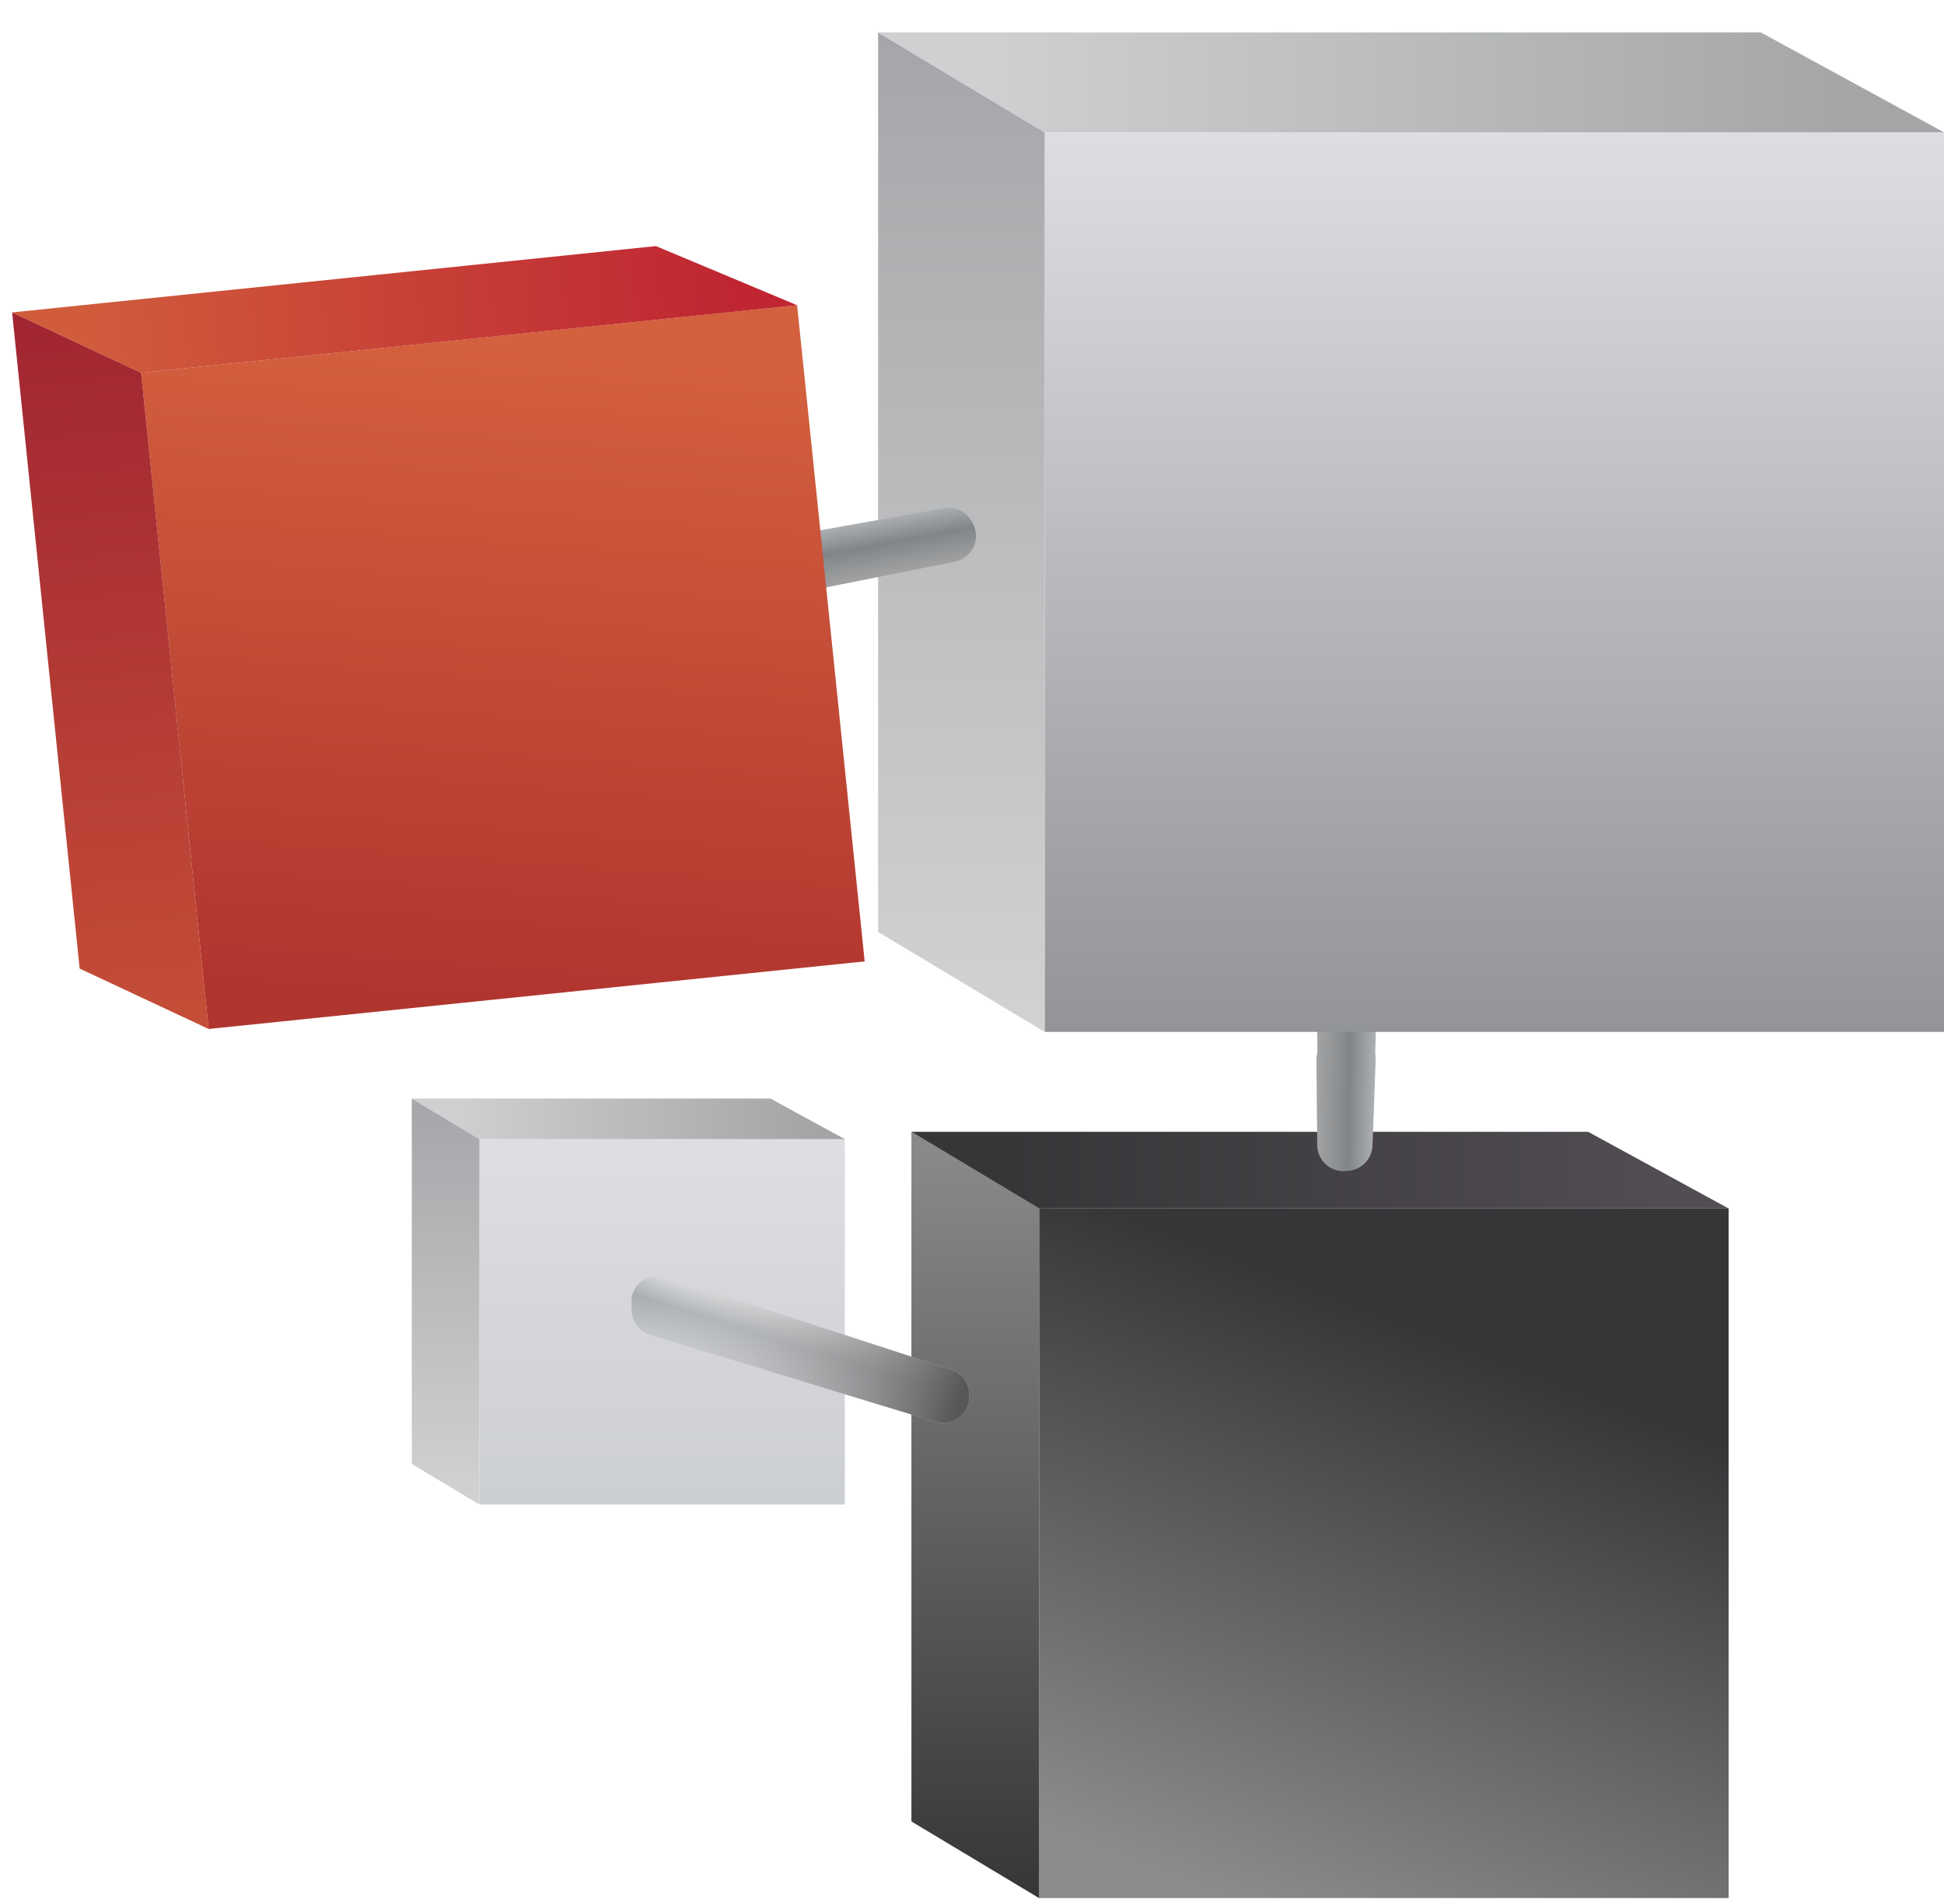 <svg viewBox="0 0 48 47" xmlns="http://www.w3.org/2000/svg">
<path d="M33.231 23.998C33.639 23.923 34.011 24.243 33.998 24.657L33.887 28.228C33.877 28.534 33.656 28.792 33.354 28.847L33.297 28.857C32.899 28.93 32.531 28.625 32.531 28.219L32.524 24.67C32.523 24.356 32.748 24.086 33.057 24.03L33.231 23.998Z" fill="url(#paint0_linear)"/>
<path d="M48 3.267H25.794V25.473H48V3.267Z" fill="url(#paint1_linear)"/>
<path d="M21.682 0.8L25.794 3.267V25.473L21.682 23.006V0.8Z" fill="url(#paint2_linear)"/>
<path d="M21.682 0.8H43.477L48 3.267H25.794L21.682 0.8Z" fill="url(#paint3_linear)"/>
<path d="M20.86 28.12H11.839V37.141H20.86V28.12Z" fill="url(#paint4_linear)"/>
<path d="M10.168 27.118L11.838 28.12V37.141L10.168 36.139V27.118Z" fill="url(#paint5_linear)"/>
<path d="M10.168 27.118H19.022L20.86 28.12H11.838L10.168 27.118Z" fill="url(#paint6_linear)"/>
<path d="M16.358 14.654C16.145 14.264 16.377 13.781 16.815 13.703L23.31 12.545C23.585 12.496 23.86 12.628 23.994 12.873L24.019 12.918C24.229 13.303 24.006 13.782 23.576 13.867L17.148 15.148C16.869 15.203 16.587 15.072 16.45 14.822L16.358 14.654Z" fill="url(#paint7_linear)"/>
<path d="M19.682 7.534L3.483 9.202L5.151 25.401L21.35 23.733L19.682 7.534Z" fill="url(#paint8_linear)"/>
<path d="M0.299 7.711L3.484 9.202L5.152 25.401L1.967 23.91L0.299 7.711Z" fill="url(#paint9_linear)"/>
<path d="M0.299 7.712L16.197 6.075L19.682 7.535L3.484 9.203L0.299 7.712Z" fill="url(#paint10_linear)"/>
<path d="M42.682 29.831H25.657V46.855H42.682V29.831Z" fill="url(#paint11_linear)"/>
<path d="M22.504 27.94L25.657 29.832V46.856L22.504 44.964V27.94Z" fill="url(#paint12_linear)"/>
<path d="M22.504 27.94H39.214L42.681 29.832H25.657L22.504 27.94Z" fill="url(#paint13_linear)"/>
<path d="M33.239 25.487C33.637 25.438 33.983 25.756 33.968 26.156L33.889 28.279C33.877 28.598 33.636 28.861 33.32 28.9L33.254 28.908C32.869 28.956 32.528 28.657 32.524 28.27L32.504 26.159C32.501 25.828 32.746 25.548 33.074 25.507L33.239 25.487Z" fill="url(#paint14_linear)"/>
<path d="M15.59 32.161C15.572 31.709 16.01 31.378 16.44 31.518L23.483 33.808C23.742 33.892 23.921 34.129 23.931 34.401L23.933 34.452C23.951 34.898 23.522 35.229 23.095 35.098L16.057 32.952C15.793 32.871 15.608 32.632 15.597 32.356L15.59 32.161Z" fill="url(#paint15_linear)"/>
<path d="M15.59 32.161C15.572 31.709 16.01 31.378 16.44 31.518L23.483 33.808C23.742 33.892 23.921 34.129 23.931 34.401L23.933 34.452C23.951 34.898 23.522 35.229 23.095 35.098L16.057 32.952C15.793 32.871 15.608 32.632 15.597 32.356L15.59 32.161Z" fill="url(#paint16_linear)"/>
<defs>
<linearGradient id="paint0_linear" x1="33.984" y1="26.197" x2="32.339" y2="26.17" gradientUnits="userSpaceOnUse">
<stop stop-color="#AFB2B5"/>
<stop offset="0.401" stop-color="#828587"/>
<stop offset="1" stop-color="#A9AAAC"/>
</linearGradient>
<linearGradient id="paint1_linear" x1="36.897" y1="3.267" x2="36.897" y2="25.473" gradientUnits="userSpaceOnUse">
<stop stop-color="#DFDDE2"/>
<stop offset="1" stop-color="#929497"/>
</linearGradient>
<linearGradient id="paint2_linear" x1="23.738" y1="0.8" x2="23.738" y2="25.473" gradientUnits="userSpaceOnUse">
<stop stop-color="#A5A6A9"/>
<stop offset="1" stop-color="#D2D2D2"/>
</linearGradient>
<linearGradient id="paint3_linear" x1="24.149" y1="2.445" x2="45.944" y2="2.445" gradientUnits="userSpaceOnUse">
<stop stop-color="#CFD0D1"/>
<stop offset="1" stop-color="#A3A5A6"/>
</linearGradient>
<linearGradient id="paint4_linear" x1="16.349" y1="28.12" x2="16.349" y2="37.141" gradientUnits="userSpaceOnUse">
<stop stop-color="#DFDDE2"/>
<stop offset="1" stop-color="#CCCFD2"/>
</linearGradient>
<linearGradient id="paint5_linear" x1="11.003" y1="27.118" x2="11.003" y2="37.141" gradientUnits="userSpaceOnUse">
<stop stop-color="#A5A6A9"/>
<stop offset="1" stop-color="#D2D2D2"/>
</linearGradient>
<linearGradient id="paint6_linear" x1="11.17" y1="27.786" x2="20.024" y2="27.786" gradientUnits="userSpaceOnUse">
<stop stop-color="#CFD0D1"/>
<stop offset="1" stop-color="#A3A5A6"/>
</linearGradient>
<linearGradient id="paint7_linear" x1="19.672" y1="13.159" x2="19.975" y2="14.776" gradientUnits="userSpaceOnUse">
<stop stop-color="#AFB2B5"/>
<stop offset="0.401" stop-color="#828587"/>
<stop offset="1" stop-color="#A9AAAC"/>
</linearGradient>
<linearGradient id="paint8_linear" x1="12.635" y1="8.202" x2="11.401" y2="24.651" gradientUnits="userSpaceOnUse">
<stop stop-color="#D4613E"/>
<stop offset="1" stop-color="#B0352F"/>
</linearGradient>
<linearGradient id="paint9_linear" x1="1.799" y1="7.557" x2="3.652" y2="25.555" gradientUnits="userSpaceOnUse">
<stop stop-color="#A02532"/>
<stop offset="1" stop-color="#C44E37"/>
</linearGradient>
<linearGradient id="paint10_linear" x1="2.222" y1="8.726" x2="18.121" y2="7.089" gradientUnits="userSpaceOnUse">
<stop stop-color="#D05C3C"/>
<stop offset="1" stop-color="#BF2632"/>
</linearGradient>
<linearGradient id="paint11_linear" x1="36.473" y1="29.491" x2="29.877" y2="46.564" gradientUnits="userSpaceOnUse">
<stop offset="0.193" stop-color="#373538"/>
<stop offset="1" stop-color="#8B8B8B"/>
</linearGradient>
<linearGradient id="paint12_linear" x1="24.081" y1="27.94" x2="24.081" y2="46.856" gradientUnits="userSpaceOnUse">
<stop stop-color="#8B8B8B"/>
<stop offset="1" stop-color="#373538"/>
</linearGradient>
<linearGradient id="paint13_linear" x1="24.396" y1="29.201" x2="41.105" y2="29.201" gradientUnits="userSpaceOnUse">
<stop stop-color="#373538"/>
<stop offset="1" stop-color="#514D53"/>
</linearGradient>
<linearGradient id="paint14_linear" x1="33.97" y1="27.039" x2="32.325" y2="27.012" gradientUnits="userSpaceOnUse">
<stop stop-color="#AFB2B5"/>
<stop offset="0.401" stop-color="#828587"/>
<stop offset="1" stop-color="#A9AAAC"/>
</linearGradient>
<linearGradient id="paint15_linear" x1="19.563" y1="32.498" x2="19.067" y2="34.066" gradientUnits="userSpaceOnUse">
<stop stop-color="#D6D7D9"/>
<stop offset="0.401" stop-color="#A8ACAF"/>
<stop offset="1" stop-color="#C4C6CA"/>
</linearGradient>
<linearGradient id="paint16_linear" x1="15.57" y1="31.991" x2="23.693" y2="34.59" gradientUnits="userSpaceOnUse">
<stop stop-color="white" stop-opacity="0"/>
<stop offset="1" stop-color="#595659"/>
</linearGradient>
</defs>
</svg>
